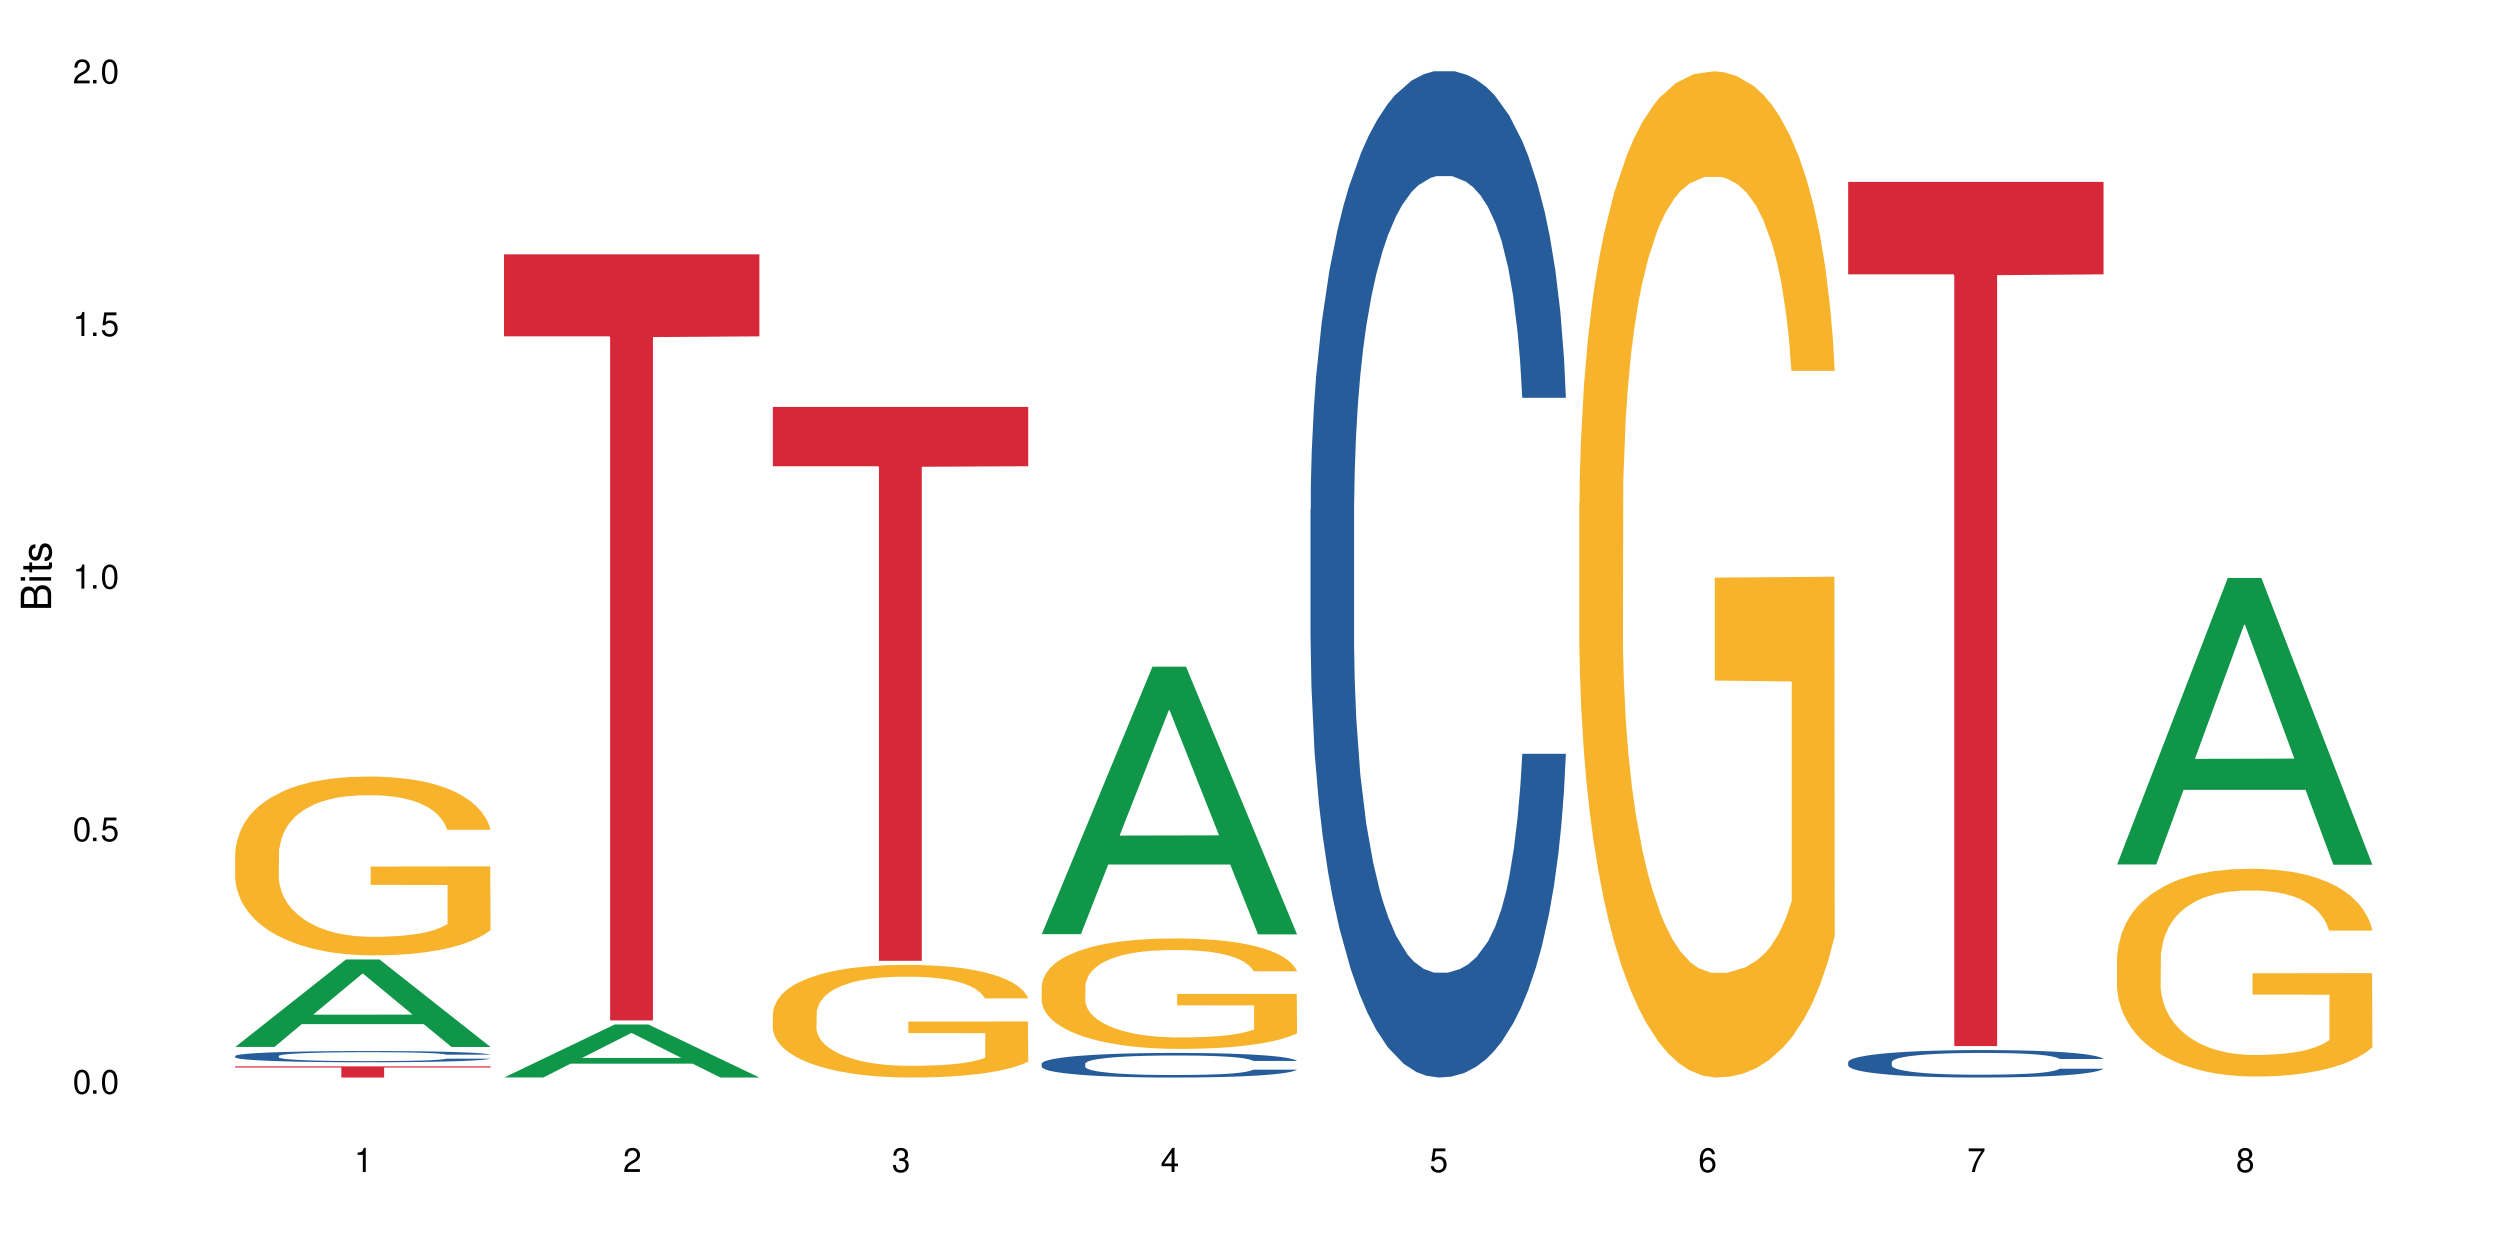 <?xml version="1.0" encoding="UTF-8"?>
<svg xmlns="http://www.w3.org/2000/svg" xmlns:xlink="http://www.w3.org/1999/xlink" width="720" height="360" viewBox="0 0 720 360">
<defs>
<g>
<g id="glyph-0-0">
</g>
<g id="glyph-0-1">
<path d="M 2.641 -6.938 C 2 -6.938 1.422 -6.656 1.078 -6.172 C 0.641 -5.562 0.406 -4.641 0.406 -3.359 C 0.406 -1.016 1.188 0.219 2.641 0.219 C 4.078 0.219 4.859 -1.016 4.859 -3.297 C 4.859 -4.641 4.656 -5.547 4.203 -6.172 C 3.844 -6.656 3.281 -6.938 2.641 -6.938 Z M 2.641 -6.188 C 3.547 -6.188 4 -5.25 4 -3.375 C 4 -1.406 3.562 -0.484 2.625 -0.484 C 1.734 -0.484 1.281 -1.438 1.281 -3.344 C 1.281 -5.25 1.734 -6.188 2.641 -6.188 Z M 2.641 -6.188 "/>
</g>
<g id="glyph-0-2">
<path d="M 1.828 -1 L 0.828 -1 L 0.828 0 L 1.828 0 Z M 1.828 -1 "/>
</g>
<g id="glyph-0-3">
<path d="M 4.562 -6.797 L 1.062 -6.797 L 0.547 -3.094 L 1.328 -3.094 C 1.719 -3.562 2.047 -3.734 2.578 -3.734 C 3.484 -3.734 4.062 -3.109 4.062 -2.094 C 4.062 -1.125 3.484 -0.531 2.578 -0.531 C 1.828 -0.531 1.375 -0.906 1.188 -1.672 L 0.328 -1.672 C 0.453 -1.109 0.547 -0.844 0.75 -0.594 C 1.125 -0.078 1.828 0.219 2.594 0.219 C 3.969 0.219 4.922 -0.781 4.922 -2.219 C 4.922 -3.562 4.031 -4.484 2.719 -4.484 C 2.25 -4.484 1.859 -4.359 1.469 -4.062 L 1.734 -5.969 L 4.562 -5.969 Z M 4.562 -6.797 "/>
</g>
<g id="glyph-0-4">
<path d="M 2.484 -4.938 L 2.484 0 L 3.328 0 L 3.328 -6.938 L 2.766 -6.938 C 2.469 -5.875 2.281 -5.734 0.984 -5.562 L 0.984 -4.938 Z M 2.484 -4.938 "/>
</g>
<g id="glyph-0-5">
<path d="M 4.859 -0.828 L 1.281 -0.828 C 1.359 -1.406 1.672 -1.781 2.5 -2.281 L 3.469 -2.828 C 4.406 -3.344 4.906 -4.062 4.906 -4.906 C 4.906 -5.484 4.672 -6.031 4.266 -6.406 C 3.859 -6.766 3.375 -6.938 2.719 -6.938 C 1.859 -6.938 1.219 -6.625 0.844 -6.031 C 0.609 -5.672 0.5 -5.234 0.484 -4.531 L 1.328 -4.531 C 1.359 -5.016 1.406 -5.281 1.531 -5.516 C 1.75 -5.938 2.188 -6.203 2.703 -6.203 C 3.469 -6.203 4.031 -5.641 4.031 -4.891 C 4.031 -4.344 3.719 -3.859 3.125 -3.516 L 2.234 -3 C 0.812 -2.172 0.406 -1.531 0.328 -0.016 L 4.859 -0.016 Z M 4.859 -0.828 "/>
</g>
<g id="glyph-0-6">
<path d="M 2.125 -3.188 L 2.578 -3.188 C 3.5 -3.188 3.984 -2.766 3.984 -1.922 C 3.984 -1.062 3.469 -0.531 2.594 -0.531 C 1.656 -0.531 1.203 -1 1.156 -2.016 L 0.312 -2.016 C 0.344 -1.453 0.438 -1.094 0.609 -0.781 C 0.953 -0.109 1.625 0.219 2.547 0.219 C 3.953 0.219 4.859 -0.625 4.859 -1.938 C 4.859 -2.828 4.516 -3.297 3.703 -3.594 C 4.344 -3.844 4.656 -4.328 4.656 -5.031 C 4.656 -6.219 3.875 -6.938 2.578 -6.938 C 1.203 -6.938 0.484 -6.172 0.453 -4.703 L 1.297 -4.703 C 1.312 -5.125 1.344 -5.359 1.453 -5.578 C 1.641 -5.969 2.062 -6.203 2.594 -6.203 C 3.344 -6.203 3.797 -5.75 3.797 -5 C 3.797 -4.516 3.609 -4.219 3.25 -4.047 C 3.016 -3.953 2.703 -3.922 2.125 -3.906 Z M 2.125 -3.188 "/>
</g>
<g id="glyph-0-7">
<path d="M 3.141 -1.672 L 3.141 0 L 3.984 0 L 3.984 -1.672 L 4.984 -1.672 L 4.984 -2.438 L 3.984 -2.438 L 3.984 -6.938 L 3.359 -6.938 L 0.266 -2.578 L 0.266 -1.672 Z M 3.141 -2.438 L 1 -2.438 L 3.141 -5.5 Z M 3.141 -2.438 "/>
</g>
<g id="glyph-0-8">
<path d="M 4.781 -5.125 C 4.609 -6.266 3.891 -6.938 2.844 -6.938 C 2.094 -6.938 1.422 -6.578 1.031 -5.953 C 0.594 -5.266 0.406 -4.422 0.406 -3.172 C 0.406 -2 0.578 -1.25 0.984 -0.641 C 1.359 -0.078 1.953 0.219 2.703 0.219 C 3.984 0.219 4.922 -0.75 4.922 -2.094 C 4.922 -3.375 4.062 -4.281 2.844 -4.281 C 2.172 -4.281 1.641 -4.031 1.281 -3.516 C 1.281 -5.234 1.828 -6.188 2.797 -6.188 C 3.391 -6.188 3.797 -5.797 3.938 -5.125 Z M 2.734 -3.531 C 3.547 -3.531 4.062 -2.953 4.062 -2.031 C 4.062 -1.156 3.484 -0.531 2.703 -0.531 C 1.922 -0.531 1.328 -1.188 1.328 -2.078 C 1.328 -2.938 1.906 -3.531 2.734 -3.531 Z M 2.734 -3.531 "/>
</g>
<g id="glyph-0-9">
<path d="M 4.984 -6.797 L 0.438 -6.797 L 0.438 -5.969 L 4.109 -5.969 C 2.5 -3.656 1.828 -2.234 1.328 0 L 2.219 0 C 2.594 -2.172 3.453 -4.047 4.984 -6.094 Z M 4.984 -6.797 "/>
</g>
<g id="glyph-0-10">
<path d="M 3.75 -3.656 C 4.469 -4.094 4.688 -4.438 4.688 -5.078 C 4.688 -6.172 3.844 -6.938 2.641 -6.938 C 1.438 -6.938 0.594 -6.172 0.594 -5.094 C 0.594 -4.438 0.812 -4.094 1.516 -3.656 C 0.734 -3.266 0.359 -2.703 0.359 -1.922 C 0.359 -0.656 1.281 0.219 2.641 0.219 C 3.984 0.219 4.922 -0.656 4.922 -1.922 C 4.922 -2.703 4.531 -3.266 3.75 -3.656 Z M 2.641 -6.188 C 3.359 -6.188 3.812 -5.75 3.812 -5.062 C 3.812 -4.406 3.344 -3.984 2.641 -3.984 C 1.922 -3.984 1.453 -4.406 1.453 -5.078 C 1.453 -5.75 1.922 -6.188 2.641 -6.188 Z M 2.641 -3.266 C 3.484 -3.266 4.062 -2.719 4.062 -1.906 C 4.062 -1.078 3.484 -0.531 2.625 -0.531 C 1.797 -0.531 1.219 -1.094 1.219 -1.906 C 1.219 -2.719 1.781 -3.266 2.641 -3.266 Z M 2.641 -3.266 "/>
</g>
<g id="glyph-1-0">
</g>
<g id="glyph-1-1">
<path d="M 0 -0.953 L 0 -4.891 C 0 -5.719 -0.234 -6.344 -0.734 -6.797 C -1.188 -7.234 -1.812 -7.469 -2.5 -7.469 C -3.547 -7.469 -4.188 -7 -4.625 -5.875 C -4.984 -6.688 -5.625 -7.094 -6.531 -7.094 C -7.172 -7.094 -7.734 -6.859 -8.141 -6.391 C -8.562 -5.922 -8.75 -5.344 -8.75 -4.5 L -8.75 -0.953 Z M -4.984 -2.062 L -7.766 -2.062 L -7.766 -4.219 C -7.766 -4.844 -7.688 -5.203 -7.453 -5.5 C -7.219 -5.812 -6.859 -5.969 -6.375 -5.969 C -5.891 -5.969 -5.531 -5.812 -5.297 -5.5 C -5.062 -5.203 -4.984 -4.844 -4.984 -4.219 Z M -0.984 -2.062 L -4 -2.062 L -4 -4.781 C -4 -5.766 -3.438 -6.359 -2.484 -6.359 C -1.547 -6.359 -0.984 -5.766 -0.984 -4.781 Z M -0.984 -2.062 "/>
</g>
<g id="glyph-1-2">
<path d="M -6.281 -1.797 L -6.281 -0.797 L 0 -0.797 L 0 -1.797 Z M -8.75 -1.797 L -8.75 -0.797 L -7.484 -0.797 L -7.484 -1.797 Z M -8.75 -1.797 "/>
</g>
<g id="glyph-1-3">
<path d="M -6.281 -3.047 L -6.281 -2.016 L -8.016 -2.016 L -8.016 -1.016 L -6.281 -1.016 L -6.281 -0.172 L -5.469 -0.172 L -5.469 -1.016 L -0.719 -1.016 C -0.078 -1.016 0.281 -1.453 0.281 -2.234 C 0.281 -2.5 0.25 -2.719 0.188 -3.047 L -0.641 -3.047 C -0.609 -2.906 -0.594 -2.766 -0.594 -2.562 C -0.594 -2.141 -0.719 -2.016 -1.156 -2.016 L -5.469 -2.016 L -5.469 -3.047 Z M -6.281 -3.047 "/>
</g>
<g id="glyph-1-4">
<path d="M -4.531 -5.25 C -5.766 -5.25 -6.469 -4.422 -6.469 -2.969 C -6.469 -1.516 -5.719 -0.562 -4.547 -0.562 C -3.562 -0.562 -3.094 -1.062 -2.734 -2.562 L -2.516 -3.484 C -2.344 -4.188 -2.094 -4.469 -1.641 -4.469 C -1.047 -4.469 -0.641 -3.875 -0.641 -3 C -0.641 -2.453 -0.797 -2 -1.062 -1.75 C -1.25 -1.594 -1.422 -1.531 -1.875 -1.469 L -1.875 -0.406 C -0.422 -0.453 0.281 -1.266 0.281 -2.922 C 0.281 -4.5 -0.5 -5.516 -1.719 -5.516 C -2.656 -5.516 -3.172 -4.984 -3.469 -3.734 L -3.703 -2.766 C -3.891 -1.953 -4.156 -1.609 -4.594 -1.609 C -5.188 -1.609 -5.547 -2.125 -5.547 -2.938 C -5.547 -3.75 -5.203 -4.172 -4.531 -4.203 Z M -4.531 -5.25 "/>
</g>
</g>
</defs>
<rect x="-72" y="-36" width="864" height="432" fill="rgb(100%, 100%, 100%)" fill-opacity="1"/>
<path fill-rule="nonzero" fill="rgb(6.275%, 58.824%, 28.235%)" fill-opacity="1" d="M 67.73 301.516 L 67.809 301.492 L 99.637 276.32 L 109.301 276.32 L 141.281 301.539 L 130.047 301.539 L 122.031 294.953 L 86.906 294.953 L 79.047 301.516 L 67.73 301.516 L 90.285 292.23 L 118.809 292.207 L 104.586 280.438 L 104.43 280.414 L 104.27 280.488 L 90.207 292.207 L 90.285 292.23 Z M 67.73 301.516 "/>
<path fill-rule="nonzero" fill="rgb(14.51%, 36.078%, 60%)" fill-opacity="1" d="M 67.73 304.109 L 67.82 304.105 L 67.82 304.035 L 68.09 303.922 L 68.719 303.781 L 69.344 303.684 L 70.961 303.508 L 73.203 303.34 L 75.535 303.211 L 77.238 303.133 L 78.766 303.074 L 82.262 302.965 L 84.504 302.91 L 86.926 302.859 L 89.887 302.809 L 92.039 302.777 L 96.883 302.73 L 100.469 302.711 L 103.25 302.703 L 109.262 302.703 L 112.848 302.715 L 115.449 302.73 L 118.32 302.754 L 120.742 302.777 L 124.957 302.844 L 128.727 302.926 L 130.43 302.973 L 133.121 303.066 L 135.184 303.152 L 136.617 303.23 L 138.234 303.34 L 139.668 303.473 L 140.746 303.625 L 141.281 303.75 L 128.727 303.75 L 128.098 303.633 L 127.379 303.543 L 126.035 303.422 L 124.688 303.336 L 122.805 303.25 L 121.102 303.191 L 118.77 303.137 L 116.707 303.102 L 114.555 303.074 L 112.488 303.055 L 108.543 303.039 L 103.969 303.039 L 102.266 303.043 L 98.766 303.07 L 96.883 303.09 L 94.191 303.129 L 92.309 303.168 L 90.066 303.227 L 88.539 303.277 L 86.656 303.355 L 85.312 303.422 L 83.785 303.52 L 82.891 303.594 L 82.082 303.676 L 81.363 303.773 L 80.828 303.879 L 80.469 303.988 L 80.289 304.094 L 80.289 304.551 L 80.469 304.66 L 80.918 304.781 L 82.082 304.965 L 83.785 305.121 L 85.762 305.242 L 87.645 305.332 L 88.719 305.375 L 90.156 305.422 L 92.398 305.48 L 95.629 305.539 L 97.512 305.562 L 100.383 305.586 L 103.34 305.598 L 107.289 305.598 L 110.785 305.586 L 113.117 305.57 L 115.539 305.547 L 118.859 305.496 L 120.922 305.449 L 122.715 305.395 L 124.062 305.34 L 124.957 305.289 L 126.305 305.199 L 127.379 305.098 L 128.188 304.996 L 128.727 304.895 L 141.281 304.895 L 140.746 305.012 L 139.938 305.129 L 139.129 305.215 L 137.875 305.316 L 136.441 305.41 L 134.375 305.512 L 132.672 305.582 L 130.43 305.656 L 128.367 305.711 L 126.125 305.762 L 122.805 305.82 L 120.652 305.848 L 118.32 305.875 L 115.539 305.898 L 112.043 305.922 L 108.273 305.934 L 104.777 305.934 L 101.008 305.93 L 98.227 305.918 L 94.551 305.891 L 89.977 305.836 L 86.656 305.781 L 84.055 305.727 L 81.812 305.668 L 79.301 305.586 L 76.074 305.457 L 74.098 305.355 L 72.754 305.273 L 71.23 305.156 L 70.152 305.055 L 68.898 304.891 L 68 304.68 L 67.73 304.516 Z M 67.73 304.109 "/>
<path fill-rule="nonzero" fill="rgb(96.863%, 70.196%, 16.863%)" fill-opacity="1" d="M 67.73 245.703 L 67.82 245.656 L 67.82 244.719 L 68.18 242.602 L 69.078 239.684 L 70.242 237.285 L 71.5 235.402 L 72.305 234.414 L 73.652 233.004 L 74.816 231.969 L 77.777 229.852 L 81.543 227.875 L 83.609 227.027 L 85.941 226.227 L 89.258 225.336 L 90.785 225.004 L 95.449 224.254 L 100.738 223.781 L 106.57 223.641 L 109.262 223.688 L 112.938 223.875 L 117.961 224.395 L 120.832 224.863 L 123.074 225.336 L 125.406 225.945 L 128.277 226.887 L 130.969 228.016 L 133.121 229.145 L 135.273 230.555 L 137.066 232.062 L 138.594 233.707 L 139.938 235.684 L 140.746 237.332 L 141.281 238.977 L 128.816 238.977 L 128.098 237.332 L 127.289 236.062 L 125.945 234.508 L 124.598 233.379 L 123.254 232.484 L 120.742 231.262 L 118.59 230.508 L 115.898 229.852 L 113.297 229.426 L 110.336 229.145 L 108.543 229.051 L 103.789 229.051 L 99.484 229.379 L 96.973 229.758 L 95.18 230.133 L 92.668 230.84 L 91.141 231.402 L 90.246 231.781 L 87.555 233.238 L 85.762 234.555 L 84.773 235.449 L 83.52 236.859 L 82.621 238.129 L 81.633 240.012 L 81.098 241.426 L 80.379 244.621 L 80.289 253.09 L 80.559 254.879 L 81.098 256.809 L 81.812 258.5 L 82.891 260.289 L 83.965 261.652 L 85.852 263.488 L 87.465 264.711 L 88.719 265.512 L 91.141 266.781 L 92.129 267.203 L 94.461 268.051 L 96.883 268.711 L 99.844 269.273 L 102.086 269.559 L 105.672 269.793 L 110.246 269.793 L 115.629 269.508 L 119.039 269.133 L 121.371 268.758 L 122.895 268.426 L 124.777 267.91 L 126.125 267.441 L 127.379 266.922 L 128.906 266.121 L 128.906 254.879 L 106.75 254.832 L 106.75 249.562 L 141.195 249.516 L 141.281 267.91 L 139.398 269.18 L 137.066 270.402 L 134.824 271.344 L 132.492 272.145 L 129.176 273.039 L 126.484 273.602 L 122.355 274.262 L 118.59 274.684 L 114.645 274.969 L 111.145 275.109 L 107.02 275.156 L 103.34 275.062 L 99.395 274.777 L 96.254 274.402 L 93.383 273.934 L 90.516 273.32 L 86.926 272.332 L 84.594 271.531 L 82.172 270.543 L 79.75 269.367 L 77.598 268.098 L 76.164 267.109 L 74.727 265.98 L 73.203 264.57 L 71.766 262.969 L 70.691 261.512 L 69.703 259.867 L 68.988 258.312 L 68.27 256.195 L 67.91 254.504 L 67.73 253.043 Z M 67.73 245.703 "/>
<path fill-rule="nonzero" fill="rgb(83.922%, 15.686%, 22.353%)" fill-opacity="1" d="M 67.73 307.098 L 141.281 307.098 L 141.281 307.445 L 110.629 307.449 L 110.629 310.332 L 98.297 310.332 L 98.297 307.453 L 98.117 307.445 L 67.73 307.445 Z M 67.73 307.098 "/>
<path fill-rule="nonzero" fill="rgb(6.275%, 58.824%, 28.235%)" fill-opacity="1" d="M 145.156 310.316 L 145.234 310.305 L 177.059 295.043 L 186.723 295.043 L 218.707 310.332 L 207.469 310.332 L 199.453 306.34 L 164.328 306.34 L 156.469 310.316 L 145.156 310.316 L 167.707 304.691 L 196.23 304.676 L 182.008 297.539 L 181.852 297.523 L 181.695 297.566 L 167.629 304.676 L 167.707 304.691 Z M 145.156 310.316 "/>
<path fill-rule="nonzero" fill="rgb(83.922%, 15.686%, 22.353%)" fill-opacity="1" d="M 145.156 73.254 L 218.707 73.254 L 218.707 96.871 L 188.051 97.078 L 188.051 293.879 L 175.719 293.879 L 175.719 97.285 L 175.539 96.871 L 145.156 96.871 Z M 145.156 73.254 "/>
<path fill-rule="nonzero" fill="rgb(96.863%, 70.196%, 16.863%)" fill-opacity="1" d="M 222.578 291.781 L 222.668 291.754 L 222.668 291.16 L 223.027 289.824 L 223.922 287.988 L 225.09 286.477 L 226.344 285.293 L 227.152 284.668 L 228.496 283.781 L 229.664 283.129 L 232.625 281.797 L 236.391 280.551 L 238.453 280.016 L 240.785 279.512 L 244.105 278.949 L 245.629 278.742 L 250.293 278.27 L 255.586 277.973 L 261.418 277.883 L 264.109 277.914 L 267.785 278.031 L 272.809 278.359 L 275.68 278.652 L 277.922 278.949 L 280.254 279.336 L 283.125 279.93 L 285.816 280.641 L 287.969 281.352 L 290.121 282.238 L 291.914 283.188 L 293.438 284.227 L 294.785 285.469 L 295.59 286.508 L 296.129 287.543 L 283.66 287.543 L 282.945 286.508 L 282.137 285.707 L 280.793 284.73 L 279.445 284.02 L 278.102 283.453 L 275.59 282.684 L 273.438 282.211 L 270.746 281.797 L 268.145 281.527 L 265.184 281.352 L 263.391 281.293 L 258.637 281.293 L 254.332 281.5 L 251.82 281.734 L 250.023 281.973 L 247.512 282.418 L 245.988 282.773 L 245.094 283.012 L 242.402 283.93 L 240.605 284.758 L 239.621 285.32 L 238.363 286.211 L 237.469 287.012 L 236.48 288.195 L 235.941 289.086 L 235.227 291.102 L 235.137 296.434 L 235.406 297.559 L 235.941 298.773 L 236.66 299.844 L 237.738 300.969 L 238.812 301.828 L 240.695 302.984 L 242.312 303.754 L 243.566 304.258 L 245.988 305.059 L 246.977 305.324 L 249.309 305.859 L 251.73 306.273 L 254.691 306.629 L 256.934 306.805 L 260.52 306.953 L 265.094 306.953 L 270.477 306.777 L 273.887 306.539 L 276.219 306.301 L 277.742 306.094 L 279.625 305.77 L 280.973 305.473 L 282.227 305.148 L 283.75 304.645 L 283.75 297.559 L 261.598 297.531 L 261.598 294.211 L 296.039 294.184 L 296.129 305.77 L 294.246 306.57 L 291.914 307.34 L 289.672 307.934 L 287.34 308.438 L 284.02 309 L 281.328 309.355 L 277.203 309.77 L 273.438 310.035 L 269.488 310.215 L 265.992 310.305 L 261.867 310.332 L 258.188 310.273 L 254.242 310.094 L 251.102 309.859 L 248.23 309.562 L 245.359 309.176 L 241.773 308.555 L 239.441 308.051 L 237.02 307.43 L 234.598 306.688 L 232.445 305.887 L 231.008 305.266 L 229.574 304.555 L 228.051 303.664 L 226.613 302.656 L 225.539 301.738 L 224.551 300.703 L 223.832 299.723 L 223.117 298.391 L 222.758 297.324 L 222.578 296.406 Z M 222.578 291.781 "/>
<path fill-rule="nonzero" fill="rgb(83.922%, 15.686%, 22.353%)" fill-opacity="1" d="M 222.578 117.203 L 296.129 117.203 L 296.129 134.277 L 265.477 134.43 L 265.477 276.719 L 253.141 276.719 L 253.141 134.578 L 252.965 134.277 L 222.578 134.277 Z M 222.578 117.203 "/>
<path fill-rule="nonzero" fill="rgb(6.275%, 58.824%, 28.235%)" fill-opacity="1" d="M 300 269.031 L 300.078 268.961 L 331.906 191.992 L 341.57 191.992 L 373.555 269.105 L 362.316 269.105 L 354.301 248.977 L 319.176 248.977 L 311.316 269.031 L 300 269.031 L 322.555 240.648 L 351.078 240.578 L 336.855 204.59 L 336.699 204.52 L 336.543 204.738 L 322.477 240.578 L 322.555 240.648 Z M 300 269.031 "/>
<path fill-rule="nonzero" fill="rgb(14.51%, 36.078%, 60%)" fill-opacity="1" d="M 300 306.332 L 300.09 306.324 L 300.09 306.172 L 300.359 305.926 L 300.988 305.613 L 301.617 305.398 L 303.23 305.02 L 305.473 304.648 L 307.805 304.363 L 309.508 304.195 L 311.035 304.066 L 314.531 303.828 L 316.773 303.703 L 319.195 303.594 L 322.156 303.484 L 324.309 303.418 L 329.152 303.316 L 332.742 303.27 L 335.52 303.25 L 341.531 303.25 L 345.117 303.277 L 347.719 303.309 L 350.59 303.359 L 353.012 303.418 L 357.227 303.562 L 360.996 303.742 L 362.699 303.848 L 365.391 304.047 L 367.453 304.242 L 368.891 304.41 L 370.504 304.648 L 371.938 304.941 L 373.016 305.27 L 373.555 305.547 L 360.996 305.547 L 360.367 305.289 L 359.648 305.09 L 358.305 304.824 L 356.961 304.637 L 355.074 304.449 L 353.371 304.324 L 351.039 304.203 L 348.977 304.125 L 346.824 304.066 L 344.762 304.027 L 340.812 303.988 L 336.238 303.988 L 334.535 304 L 331.035 304.055 L 329.152 304.098 L 326.461 304.188 L 324.578 304.273 L 322.336 304.402 L 320.812 304.512 L 318.926 304.68 L 317.582 304.832 L 316.059 305.043 L 315.16 305.207 L 314.352 305.387 L 313.637 305.602 L 313.098 305.828 L 312.738 306.066 L 312.559 306.301 L 312.559 307.305 L 312.738 307.535 L 313.188 307.809 L 314.352 308.203 L 316.059 308.547 L 318.031 308.816 L 319.914 309.012 L 320.992 309.102 L 322.426 309.207 L 324.668 309.336 L 327.898 309.465 L 329.781 309.516 L 332.652 309.57 L 335.609 309.594 L 339.559 309.594 L 343.055 309.57 L 345.387 309.535 L 347.809 309.484 L 351.129 309.375 L 353.191 309.27 L 354.984 309.148 L 356.332 309.023 L 357.227 308.922 L 358.574 308.719 L 359.648 308.5 L 360.457 308.273 L 360.996 308.055 L 373.555 308.055 L 373.016 308.312 L 372.207 308.566 L 371.402 308.754 L 370.145 308.98 L 368.711 309.18 L 366.645 309.406 L 364.941 309.555 L 362.699 309.719 L 360.637 309.84 L 358.395 309.949 L 355.074 310.078 L 352.922 310.145 L 350.59 310.203 L 347.809 310.254 L 344.312 310.301 L 340.543 310.324 L 337.047 310.332 L 333.277 310.32 L 330.5 310.293 L 326.82 310.234 L 322.246 310.117 L 318.926 309.996 L 316.324 309.871 L 314.082 309.742 L 311.57 309.57 L 308.344 309.285 L 306.371 309.062 L 305.023 308.883 L 303.5 308.629 L 302.422 308.402 L 301.168 308.039 L 300.27 307.582 L 300 307.227 Z M 300 306.332 "/>
<path fill-rule="nonzero" fill="rgb(96.863%, 70.196%, 16.863%)" fill-opacity="1" d="M 300 283.895 L 300.09 283.867 L 300.09 283.285 L 300.449 281.977 L 301.348 280.176 L 302.512 278.695 L 303.77 277.531 L 304.574 276.922 L 305.922 276.051 L 307.086 275.41 L 310.047 274.102 L 313.816 272.883 L 315.879 272.359 L 318.211 271.867 L 321.527 271.312 L 323.055 271.109 L 327.719 270.645 L 333.012 270.355 L 338.84 270.27 L 341.531 270.297 L 345.207 270.414 L 350.23 270.734 L 353.102 271.023 L 355.344 271.312 L 357.676 271.691 L 360.547 272.273 L 363.238 272.969 L 365.391 273.668 L 367.543 274.539 L 369.336 275.469 L 370.863 276.484 L 372.207 277.707 L 373.016 278.723 L 373.555 279.742 L 361.086 279.742 L 360.367 278.723 L 359.559 277.938 L 358.215 276.98 L 356.871 276.281 L 355.523 275.73 L 353.012 274.977 L 350.859 274.512 L 348.168 274.102 L 345.566 273.844 L 342.609 273.668 L 340.812 273.609 L 336.059 273.609 L 331.754 273.812 L 329.242 274.047 L 327.449 274.277 L 324.938 274.715 L 323.414 275.062 L 322.516 275.293 L 319.824 276.195 L 318.031 277.008 L 317.043 277.562 L 315.789 278.434 L 314.891 279.219 L 313.902 280.379 L 313.367 281.25 L 312.648 283.227 L 312.559 288.457 L 312.828 289.562 L 313.367 290.754 L 314.082 291.801 L 315.16 292.902 L 316.234 293.746 L 318.121 294.879 L 319.734 295.637 L 320.992 296.129 L 323.414 296.914 L 324.398 297.176 L 326.73 297.699 L 329.152 298.105 L 332.113 298.453 L 334.355 298.629 L 337.941 298.773 L 342.52 298.773 L 347.898 298.602 L 351.309 298.367 L 353.641 298.137 L 355.164 297.93 L 357.047 297.613 L 358.395 297.32 L 359.648 297 L 361.176 296.508 L 361.176 289.562 L 339.02 289.535 L 339.02 286.277 L 373.465 286.25 L 373.555 297.613 L 371.668 298.395 L 369.336 299.152 L 367.094 299.734 L 364.762 300.227 L 361.445 300.777 L 358.754 301.129 L 354.629 301.535 L 350.859 301.797 L 346.914 301.969 L 343.414 302.059 L 339.289 302.086 L 335.609 302.027 L 331.664 301.855 L 328.523 301.621 L 325.656 301.332 L 322.785 300.953 L 319.195 300.344 L 316.863 299.848 L 314.441 299.238 L 312.02 298.512 L 309.867 297.727 L 308.434 297.117 L 306.996 296.422 L 305.473 295.547 L 304.039 294.562 L 302.961 293.66 L 301.973 292.645 L 301.258 291.684 L 300.539 290.375 L 300.18 289.328 L 300 288.43 Z M 300 283.895 "/>
<path fill-rule="nonzero" fill="rgb(14.51%, 36.078%, 60%)" fill-opacity="1" d="M 377.426 146.621 L 377.516 146.355 L 377.516 140 L 377.781 129.934 L 378.41 117.215 L 379.039 108.477 L 380.652 92.844 L 382.895 77.746 L 385.227 66.09 L 386.934 59.203 L 388.457 53.902 L 391.957 44.102 L 394.199 39.07 L 396.621 34.566 L 399.578 30.062 L 401.734 27.414 L 406.574 23.176 L 410.164 21.32 L 412.945 20.527 L 418.953 20.527 L 422.543 21.586 L 425.145 22.91 L 428.016 25.031 L 430.438 27.414 L 434.652 33.242 L 438.418 40.66 L 440.125 44.898 L 442.812 53.109 L 444.879 61.055 L 446.312 67.945 L 447.926 77.746 L 449.363 89.668 L 450.438 103.176 L 450.977 114.566 L 438.418 114.566 L 437.789 103.973 L 437.074 95.758 L 435.727 84.898 L 434.383 77.215 L 432.5 69.535 L 430.793 64.5 L 428.461 59.469 L 426.398 56.289 L 424.246 53.902 L 422.184 52.316 L 418.238 50.727 L 413.664 50.727 L 411.957 51.254 L 408.461 53.375 L 406.574 55.23 L 403.887 58.938 L 402 62.383 L 399.758 67.68 L 398.234 72.184 L 396.352 79.07 L 395.004 85.164 L 393.48 93.906 L 392.582 100.527 L 391.777 107.945 L 391.059 116.688 L 390.52 125.957 L 390.16 135.762 L 389.98 145.297 L 389.98 186.355 L 390.16 195.895 L 390.609 207.02 L 391.777 223.18 L 393.48 237.219 L 395.453 248.344 L 397.336 256.293 L 398.414 260 L 399.848 264.238 L 402.09 269.535 L 405.32 274.836 L 407.203 276.953 L 410.074 279.074 L 413.035 280.133 L 416.98 280.133 L 420.48 279.074 L 422.812 277.75 L 425.234 275.629 L 428.551 271.125 L 430.613 266.887 L 432.41 261.855 L 433.754 256.82 L 434.652 252.582 L 435.996 244.371 L 437.074 235.363 L 437.879 226.094 L 438.418 217.086 L 450.977 217.086 L 450.438 227.684 L 449.633 238.012 L 448.824 245.695 L 447.566 254.969 L 446.133 263.18 L 444.07 272.449 L 442.367 278.543 L 440.125 285.168 L 438.059 290.199 L 435.816 294.703 L 432.5 300 L 430.348 302.648 L 428.016 305.035 L 425.234 307.152 L 421.734 309.008 L 417.969 310.066 L 414.469 310.332 L 410.703 309.801 L 407.922 308.742 L 404.242 306.359 L 399.668 301.59 L 396.352 296.559 L 393.75 291.523 L 391.508 286.227 L 388.996 279.074 L 385.766 267.418 L 383.793 258.41 L 382.449 250.992 L 380.922 240.664 L 379.848 231.391 L 378.59 216.555 L 377.695 197.746 L 377.426 183.18 Z M 377.426 146.621 "/>
<path fill-rule="nonzero" fill="rgb(96.863%, 70.196%, 16.863%)" fill-opacity="1" d="M 454.848 144.652 L 454.938 144.387 L 454.938 139.094 L 455.297 127.184 L 456.191 110.777 L 457.359 97.277 L 458.613 86.691 L 459.422 81.133 L 460.77 73.195 L 461.934 67.371 L 464.895 55.461 L 468.66 44.348 L 470.723 39.582 L 473.055 35.082 L 476.375 30.055 L 477.898 28.203 L 482.562 23.965 L 487.855 21.32 L 493.688 20.527 L 496.379 20.789 L 500.055 21.848 L 505.078 24.762 L 507.949 27.406 L 510.191 30.055 L 512.523 33.496 L 515.395 38.789 L 518.086 45.141 L 520.238 51.492 L 522.391 59.43 L 524.184 67.902 L 525.711 77.164 L 527.055 88.281 L 527.863 97.543 L 528.398 106.805 L 515.934 106.805 L 515.215 97.543 L 514.406 90.398 L 513.062 81.664 L 511.715 75.312 L 510.371 70.281 L 507.859 63.402 L 505.707 59.168 L 503.016 55.461 L 500.414 53.078 L 497.453 51.492 L 495.66 50.961 L 490.906 50.961 L 486.602 52.816 L 484.09 54.934 L 482.297 57.051 L 479.785 61.02 L 478.258 64.195 L 477.363 66.312 L 474.672 74.516 L 472.879 81.93 L 471.891 86.957 L 470.633 94.898 L 469.738 102.043 L 468.75 112.629 L 468.211 120.57 L 467.496 138.566 L 467.406 186.207 L 467.676 196.262 L 468.211 207.113 L 468.93 216.641 L 470.008 226.699 L 471.082 234.375 L 472.965 244.695 L 474.582 251.578 L 475.836 256.078 L 478.258 263.223 L 479.246 265.605 L 481.578 270.367 L 484 274.074 L 486.961 277.25 L 489.203 278.836 L 492.789 280.16 L 497.363 280.16 L 502.746 278.574 L 506.156 276.457 L 508.488 274.34 L 510.012 272.484 L 511.895 269.574 L 513.242 266.926 L 514.496 264.016 L 516.023 259.516 L 516.023 196.262 L 493.867 195.996 L 493.867 166.355 L 528.309 166.09 L 528.398 269.574 L 526.516 276.719 L 524.184 283.602 L 521.941 288.895 L 519.609 293.395 L 516.289 298.422 L 513.602 301.598 L 509.473 305.305 L 505.707 307.688 L 501.758 309.273 L 498.262 310.066 L 494.137 310.332 L 490.457 309.805 L 486.512 308.215 L 483.371 306.098 L 480.5 303.453 L 477.633 300.012 L 474.043 294.453 L 471.711 289.953 L 469.289 284.395 L 466.867 277.777 L 464.715 270.633 L 463.281 265.074 L 461.844 258.723 L 460.32 250.781 L 458.883 241.785 L 457.809 233.578 L 456.82 224.316 L 456.102 215.582 L 455.387 203.672 L 455.027 194.145 L 454.848 185.941 Z M 454.848 144.652 "/>
<path fill-rule="nonzero" fill="rgb(14.51%, 36.078%, 60%)" fill-opacity="1" d="M 532.27 305.867 L 532.359 305.859 L 532.359 305.688 L 532.629 305.41 L 533.258 305.066 L 533.887 304.824 L 535.5 304.398 L 537.742 303.988 L 540.074 303.668 L 541.777 303.48 L 543.305 303.336 L 546.801 303.07 L 549.043 302.934 L 551.465 302.809 L 554.426 302.688 L 556.578 302.613 L 561.422 302.5 L 565.012 302.449 L 567.793 302.426 L 573.801 302.426 L 577.391 302.457 L 579.992 302.492 L 582.859 302.551 L 585.281 302.613 L 589.5 302.773 L 593.266 302.977 L 594.969 303.09 L 597.66 303.316 L 599.723 303.531 L 601.16 303.719 L 602.773 303.988 L 604.207 304.312 L 605.285 304.68 L 605.824 304.992 L 593.266 304.992 L 592.637 304.703 L 591.922 304.48 L 590.574 304.184 L 589.23 303.973 L 587.344 303.766 L 585.641 303.625 L 583.309 303.488 L 581.246 303.402 L 579.094 303.336 L 577.031 303.293 L 573.082 303.25 L 568.508 303.25 L 566.805 303.266 L 563.305 303.324 L 561.422 303.375 L 558.73 303.477 L 556.848 303.57 L 554.605 303.715 L 553.082 303.836 L 551.199 304.023 L 549.852 304.191 L 548.328 304.43 L 547.43 304.609 L 546.621 304.812 L 545.906 305.051 L 545.367 305.305 L 545.008 305.57 L 544.828 305.832 L 544.828 306.949 L 545.008 307.211 L 545.457 307.516 L 546.621 307.953 L 548.328 308.34 L 550.301 308.641 L 552.184 308.859 L 553.262 308.961 L 554.695 309.074 L 556.938 309.219 L 560.168 309.363 L 562.051 309.422 L 564.922 309.48 L 567.883 309.508 L 571.828 309.508 L 575.324 309.48 L 577.656 309.445 L 580.078 309.387 L 583.398 309.262 L 585.461 309.148 L 587.254 309.012 L 588.602 308.871 L 589.5 308.758 L 590.844 308.531 L 591.922 308.289 L 592.727 308.035 L 593.266 307.789 L 605.824 307.789 L 605.285 308.078 L 604.477 308.359 L 603.672 308.57 L 602.414 308.82 L 600.98 309.047 L 598.918 309.301 L 597.211 309.465 L 594.969 309.645 L 592.906 309.785 L 590.664 309.906 L 587.344 310.051 L 585.191 310.121 L 582.859 310.188 L 580.078 310.246 L 576.582 310.297 L 572.816 310.324 L 569.316 310.332 L 565.551 310.316 L 562.77 310.289 L 559.09 310.223 L 554.516 310.094 L 551.199 309.957 L 548.598 309.82 L 546.355 309.676 L 543.844 309.48 L 540.613 309.16 L 538.641 308.918 L 537.293 308.715 L 535.77 308.434 L 534.691 308.18 L 533.438 307.773 L 532.539 307.262 L 532.27 306.863 Z M 532.27 305.867 "/>
<path fill-rule="nonzero" fill="rgb(83.922%, 15.686%, 22.353%)" fill-opacity="1" d="M 532.27 52.371 L 605.824 52.371 L 605.824 79.012 L 575.168 79.246 L 575.168 301.262 L 562.836 301.262 L 562.836 79.48 L 562.656 79.012 L 532.27 79.012 Z M 532.27 52.371 "/>
<path fill-rule="nonzero" fill="rgb(6.275%, 58.824%, 28.235%)" fill-opacity="1" d="M 609.695 248.957 L 609.773 248.879 L 641.598 166.438 L 651.266 166.438 L 683.246 249.035 L 672.008 249.035 L 663.996 227.473 L 628.867 227.473 L 621.012 248.957 L 609.695 248.957 L 632.246 218.555 L 660.773 218.477 L 646.551 179.934 L 646.391 179.855 L 646.234 180.09 L 632.168 218.477 L 632.246 218.555 Z M 609.695 248.957 "/>
<path fill-rule="nonzero" fill="rgb(96.863%, 70.196%, 16.863%)" fill-opacity="1" d="M 609.695 275.832 L 609.785 275.777 L 609.785 274.684 L 610.145 272.223 L 611.039 268.836 L 612.207 266.047 L 613.461 263.863 L 614.27 262.715 L 615.613 261.074 L 616.781 259.871 L 619.742 257.414 L 623.508 255.117 L 625.57 254.133 L 627.902 253.203 L 631.223 252.164 L 632.746 251.785 L 637.41 250.91 L 642.703 250.363 L 648.535 250.199 L 651.223 250.254 L 654.902 250.473 L 659.926 251.074 L 662.797 251.621 L 665.039 252.164 L 667.371 252.875 L 670.242 253.969 L 672.93 255.281 L 675.086 256.594 L 677.238 258.23 L 679.031 259.98 L 680.555 261.895 L 681.902 264.188 L 682.707 266.102 L 683.246 268.016 L 670.777 268.016 L 670.062 266.102 L 669.254 264.625 L 667.91 262.824 L 666.562 261.512 L 665.219 260.473 L 662.707 259.051 L 660.555 258.176 L 657.863 257.414 L 655.262 256.922 L 652.301 256.594 L 650.508 256.484 L 645.754 256.484 L 641.449 256.867 L 638.938 257.305 L 637.141 257.742 L 634.629 258.559 L 633.105 259.215 L 632.207 259.652 L 629.52 261.348 L 627.723 262.879 L 626.738 263.918 L 625.48 265.555 L 624.586 267.031 L 623.598 269.219 L 623.059 270.855 L 622.344 274.574 L 622.254 284.41 L 622.52 286.488 L 623.059 288.727 L 623.777 290.695 L 624.852 292.773 L 625.93 294.359 L 627.812 296.488 L 629.43 297.91 L 630.684 298.84 L 633.105 300.316 L 634.094 300.805 L 636.426 301.789 L 638.848 302.555 L 641.805 303.211 L 644.047 303.539 L 647.637 303.812 L 652.211 303.812 L 657.594 303.484 L 661 303.047 L 663.332 302.609 L 664.859 302.227 L 666.742 301.625 L 668.086 301.078 L 669.344 300.477 L 670.867 299.551 L 670.867 286.488 L 648.715 286.434 L 648.715 280.312 L 683.156 280.258 L 683.246 301.625 L 681.363 303.102 L 679.031 304.523 L 676.789 305.617 L 674.457 306.543 L 671.137 307.582 L 668.445 308.238 L 664.32 309.004 L 660.555 309.496 L 656.605 309.824 L 653.109 309.988 L 648.98 310.043 L 645.305 309.934 L 641.359 309.605 L 638.219 309.168 L 635.348 308.621 L 632.477 307.91 L 628.891 306.762 L 626.559 305.836 L 624.137 304.688 L 621.715 303.32 L 619.562 301.844 L 618.125 300.695 L 616.691 299.387 L 615.164 297.746 L 613.73 295.887 L 612.656 294.195 L 611.668 292.281 L 610.949 290.477 L 610.234 288.02 L 609.875 286.051 L 609.695 284.355 Z M 609.695 275.832 "/>
<g fill="rgb(0%, 0%, 0%)" fill-opacity="1">
<use xlink:href="#glyph-0-1" x="20.965" y="314.993"/>
<use xlink:href="#glyph-0-2" x="25.965" y="314.993"/>
<use xlink:href="#glyph-0-1" x="28.965" y="314.993"/>
</g>
<g fill="rgb(0%, 0%, 0%)" fill-opacity="1">
<use xlink:href="#glyph-0-1" x="20.965" y="242.251"/>
<use xlink:href="#glyph-0-2" x="25.965" y="242.251"/>
<use xlink:href="#glyph-0-3" x="28.965" y="242.251"/>
</g>
<g fill="rgb(0%, 0%, 0%)" fill-opacity="1">
<use xlink:href="#glyph-0-4" x="20.965" y="169.509"/>
<use xlink:href="#glyph-0-2" x="25.965" y="169.509"/>
<use xlink:href="#glyph-0-1" x="28.965" y="169.509"/>
</g>
<g fill="rgb(0%, 0%, 0%)" fill-opacity="1">
<use xlink:href="#glyph-0-4" x="20.965" y="96.767"/>
<use xlink:href="#glyph-0-2" x="25.965" y="96.767"/>
<use xlink:href="#glyph-0-3" x="28.965" y="96.767"/>
</g>
<g fill="rgb(0%, 0%, 0%)" fill-opacity="1">
<use xlink:href="#glyph-0-5" x="20.965" y="24.024"/>
<use xlink:href="#glyph-0-2" x="25.965" y="24.024"/>
<use xlink:href="#glyph-0-1" x="28.965" y="24.024"/>
</g>
<g fill="rgb(0%, 0%, 0%)" fill-opacity="1">
<use xlink:href="#glyph-0-4" x="102.008" y="337.532"/>
</g>
<g fill="rgb(0%, 0%, 0%)" fill-opacity="1">
<use xlink:href="#glyph-0-5" x="179.43" y="337.532"/>
</g>
<g fill="rgb(0%, 0%, 0%)" fill-opacity="1">
<use xlink:href="#glyph-0-6" x="256.855" y="337.532"/>
</g>
<g fill="rgb(0%, 0%, 0%)" fill-opacity="1">
<use xlink:href="#glyph-0-7" x="334.277" y="337.532"/>
</g>
<g fill="rgb(0%, 0%, 0%)" fill-opacity="1">
<use xlink:href="#glyph-0-3" x="411.699" y="337.532"/>
</g>
<g fill="rgb(0%, 0%, 0%)" fill-opacity="1">
<use xlink:href="#glyph-0-8" x="489.125" y="337.532"/>
</g>
<g fill="rgb(0%, 0%, 0%)" fill-opacity="1">
<use xlink:href="#glyph-0-9" x="566.547" y="337.532"/>
</g>
<g fill="rgb(0%, 0%, 0%)" fill-opacity="1">
<use xlink:href="#glyph-0-10" x="643.969" y="337.532"/>
</g>
<g fill="rgb(0%, 0%, 0%)" fill-opacity="1">
<use xlink:href="#glyph-1-1" x="14.725" y="176.012"/>
<use xlink:href="#glyph-1-2" x="14.725" y="168.012"/>
<use xlink:href="#glyph-1-3" x="14.725" y="165.012"/>
<use xlink:href="#glyph-1-4" x="14.725" y="162.012"/>
</g>
</svg>
